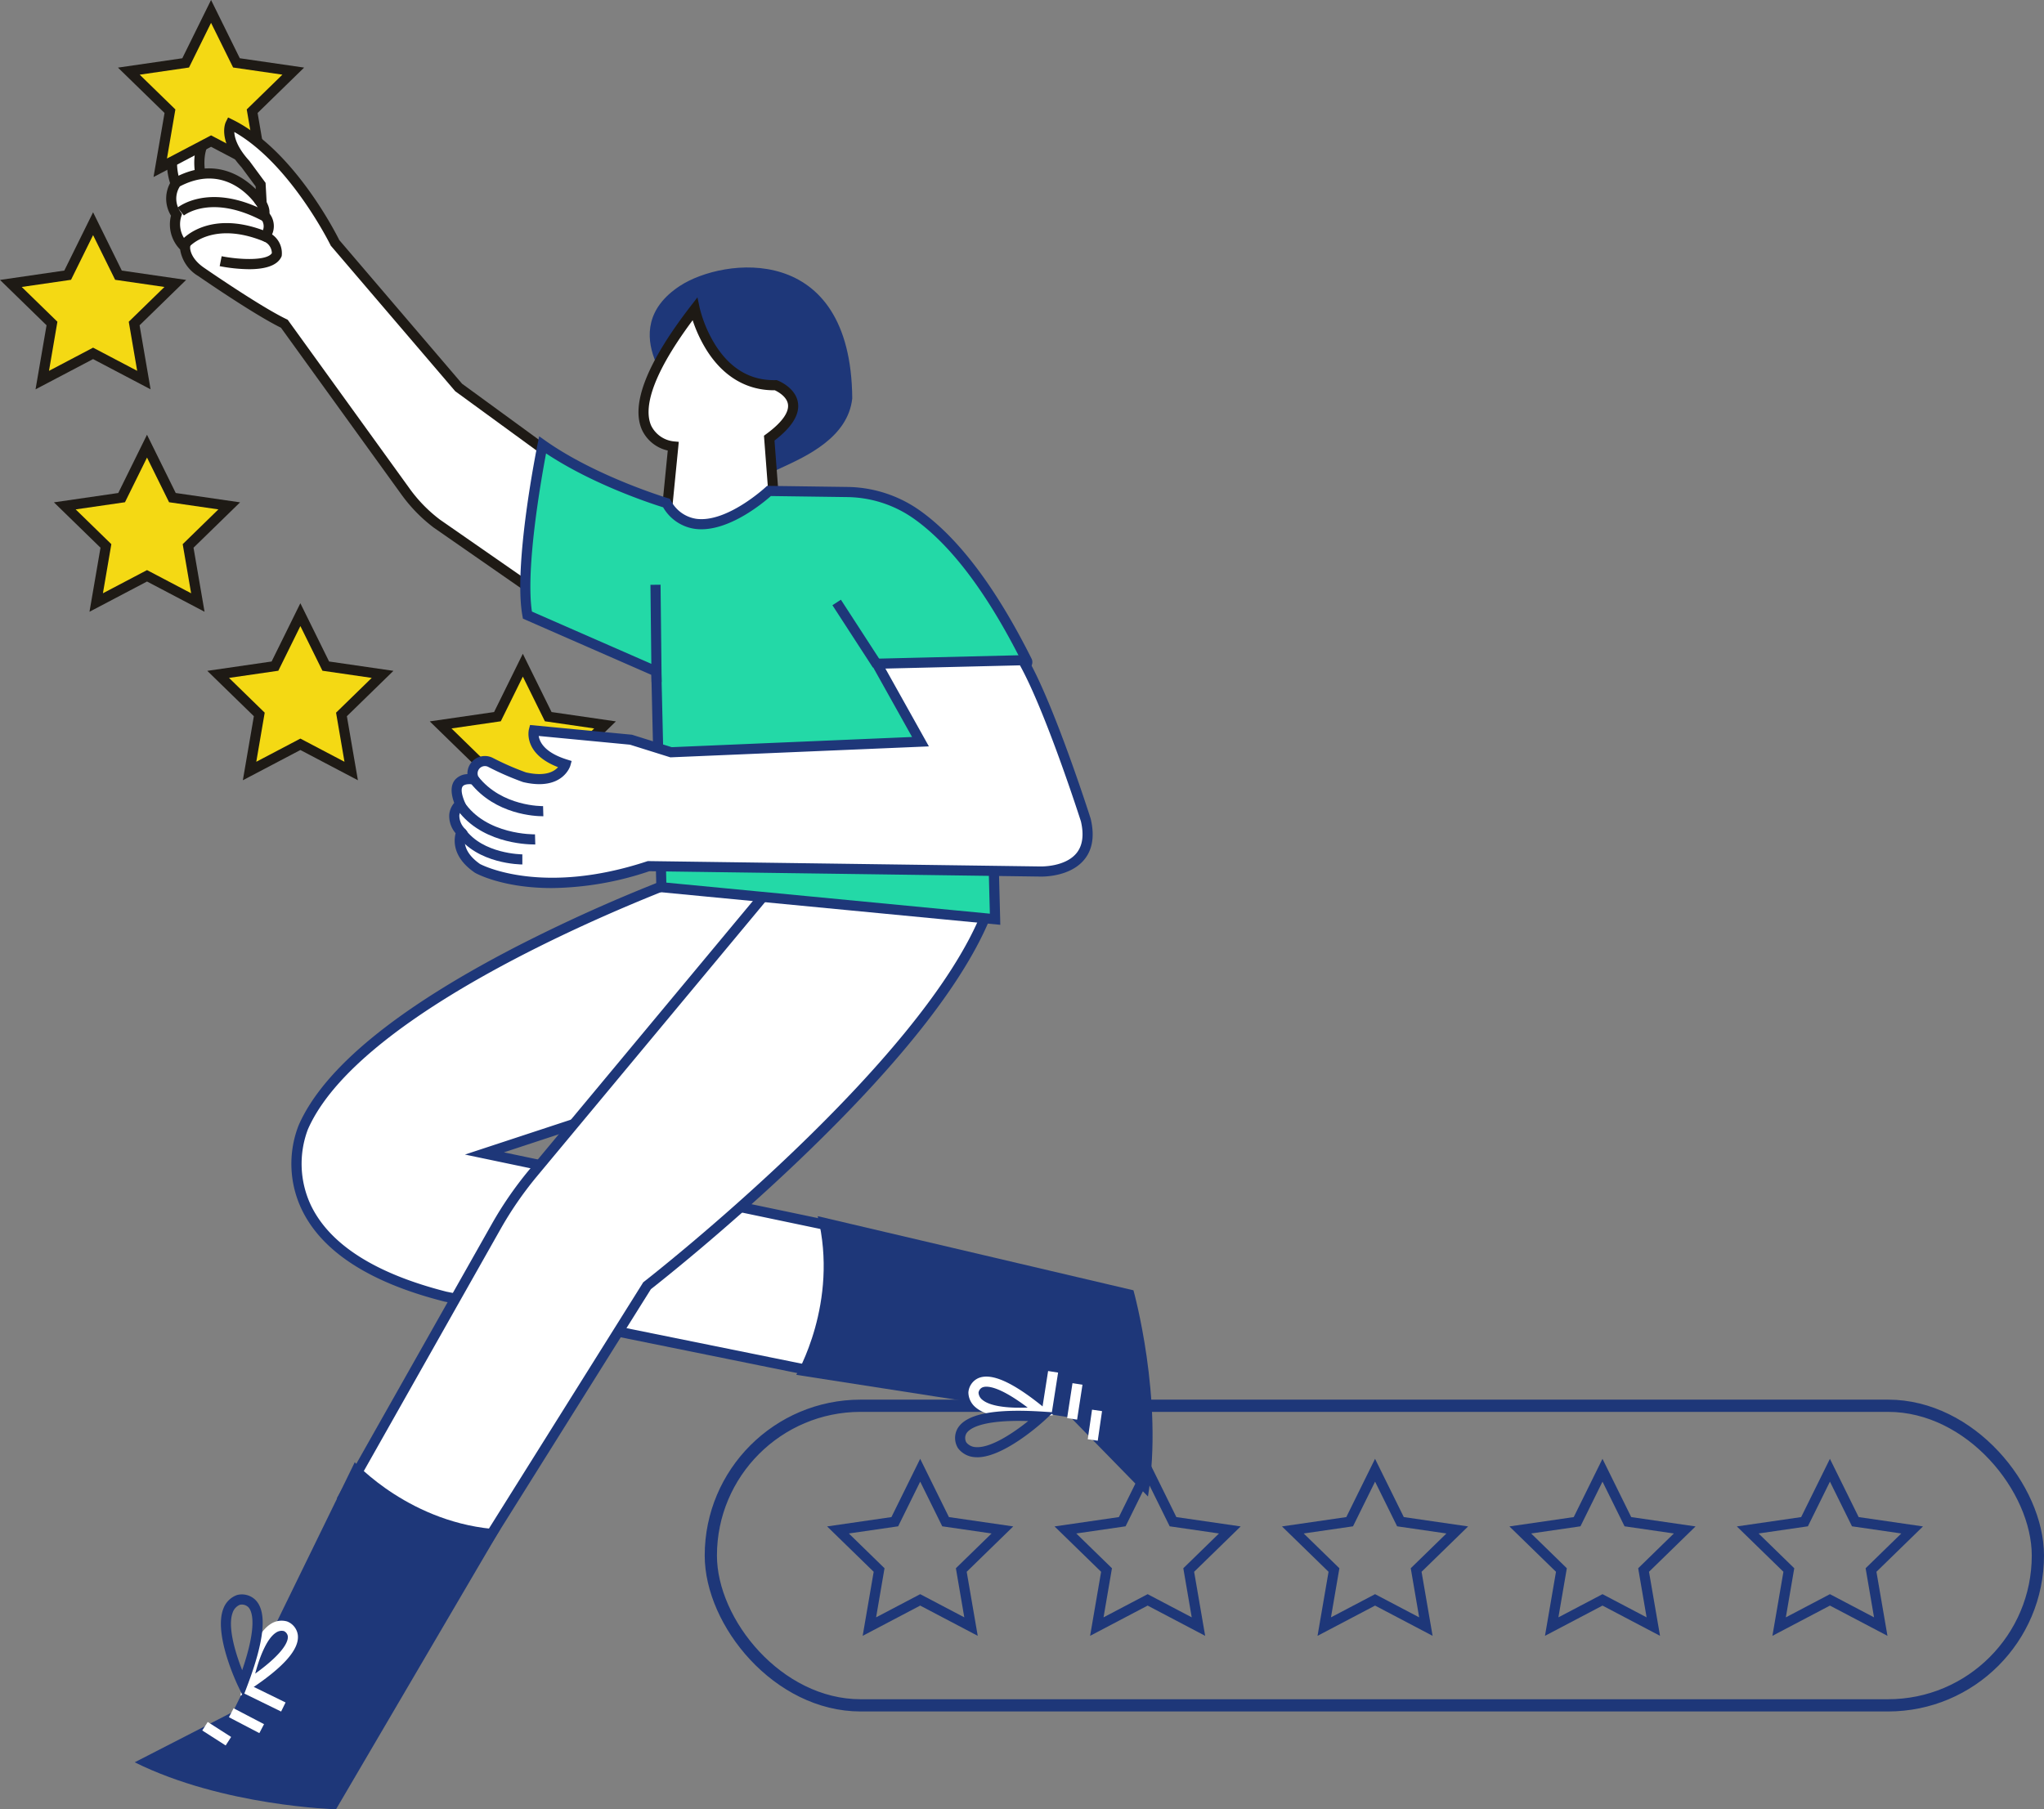 <svg xmlns="http://www.w3.org/2000/svg" xmlns:xlink="http://www.w3.org/1999/xlink" width="334.234" height="295.912" viewBox="0 0 334.234 295.912">
  <rect x="0" y="0" width="334.234" height="295.912" fill="#808080" stroke="none"/>
  <defs>
    <clipPath id="clip-path">
      <rect id="Rectangle_2301" data-name="Rectangle 2301" width="188.468" height="295.912" fill="none"/>
    </clipPath>
  </defs>
  <g id="Group_3850" data-name="Group 3850" transform="translate(-840.766 -3534.088)">
    <g id="Group_3814" data-name="Group 3814" transform="translate(761 1447)">
      <g id="Group_3803" data-name="Group 3803" transform="translate(68 20)">
        <path id="Path_3046" data-name="Path 3046" d="M56.629,286.956l-9.407-4.946-9.407,4.946,1.8-10.475L32,269.062l10.518-1.528,4.7-9.53,4.7,9.53,10.518,1.528-7.611,7.419Zm-9.407-6.814,7.211,3.791-1.377-8.03,5.834-5.687-8.062-1.171-3.606-7.306-3.606,7.306-8.062,1.171,5.834,5.687-1.377,8.03Z" transform="translate(226.585 2047.674)" fill="#1e3779"/>
      </g>
      <g id="Group_3804" data-name="Group 3804" transform="translate(105.19 20)">
        <path id="Path_3046-2" data-name="Path 3046" d="M56.629,286.956l-9.407-4.946-9.407,4.946,1.8-10.475L32,269.062l10.518-1.528,4.7-9.53,4.7,9.53,10.518,1.528-7.611,7.419Zm-9.407-6.814,7.211,3.791-1.377-8.03,5.834-5.687-8.062-1.171-3.606-7.306-3.606,7.306-8.062,1.171,5.834,5.687-1.377,8.03Z" transform="translate(226.585 2047.674)" fill="#1e3779"/>
      </g>
      <g id="Group_3806" data-name="Group 3806" transform="translate(30.81 20)">
        <path id="Path_3046-3" data-name="Path 3046" d="M56.629,286.956l-9.407-4.946-9.407,4.946,1.8-10.475L32,269.062l10.518-1.528,4.7-9.53,4.7,9.53,10.518,1.528-7.611,7.419Zm-9.407-6.814,7.211,3.791-1.377-8.03,5.834-5.687-8.062-1.171-3.606-7.306-3.606,7.306-8.062,1.171,5.834,5.687-1.377,8.03Z" transform="translate(226.585 2047.674)" fill="#1e3779"/>
      </g>
      <g id="Group_3807" data-name="Group 3807" transform="translate(-6.38 20)">
        <path id="Path_3046-4" data-name="Path 3046" d="M56.629,286.956l-9.407-4.946-9.407,4.946,1.8-10.475L32,269.062l10.518-1.528,4.7-9.53,4.7,9.53,10.518,1.528-7.611,7.419Zm-9.407-6.814,7.211,3.791-1.377-8.03,5.834-5.687-8.062-1.171-3.606-7.306-3.606,7.306-8.062,1.171,5.834,5.687-1.377,8.03Z" transform="translate(226.585 2047.674)" fill="#1e3779"/>
      </g>
      <g id="Group_3808" data-name="Group 3808" transform="translate(-43.57 20)">
        <path id="Path_3046-5" data-name="Path 3046" d="M56.629,286.956l-9.407-4.946-9.407,4.946,1.8-10.475L32,269.062l10.518-1.528,4.7-9.53,4.7,9.53,10.518,1.528-7.611,7.419Zm-9.407-6.814,7.211,3.791-1.377-8.03,5.834-5.687-8.062-1.171-3.606-7.306-3.606,7.306-8.062,1.171,5.834,5.687-1.377,8.03Z" transform="translate(226.585 2047.674)" fill="#1e3779"/>
      </g>
      <g id="Rectangle_2314" data-name="Rectangle 2314" transform="translate(195 2316)" fill="none" stroke="#1e3779" stroke-width="2">
        <rect width="219" height="51" rx="25.5" stroke="none"/>
        <rect x="1" y="1" width="217" height="49" rx="24.5" fill="none"/>
      </g>
    </g>
    <g id="Group_3800" data-name="Group 3800" transform="translate(840.766 3534.085)">
      <path id="Path_2973" data-name="Path 2973" d="M19.892,132.782l4.155,8.418,9.29,1.35L26.615,149.1l1.587,9.253-8.309-4.368-8.309,4.368L13.17,149.1,6.447,142.55l9.29-1.35Z" transform="translate(-4.671 -96.188)" fill="#f4d914"/>
      <path id="Path_2974" data-name="Path 2974" d="M9.387,143.9l-5.834-5.687,8.062-1.171,3.606-7.306,3.606,7.306,8.062,1.171L21.055,143.9l1.377,8.03-7.211-3.791L8.01,151.933Zm1.13-8.37L0,137.062l7.611,7.419-1.8,10.475,9.407-4.946,9.407,4.946-1.8-10.475,7.611-7.419-10.518-1.528L15.221,126Z" transform="translate(0 -91.277)" fill="#1e1a15"/>
      <path id="Path_2975" data-name="Path 2975" d="M51.892,264.782l4.155,8.418,9.29,1.35L58.615,281.1l1.587,9.253-8.309-4.368-8.309,4.368L45.17,281.1l-6.723-6.553,9.29-1.35Z" transform="translate(-27.852 -191.811)" fill="#f4d914"/>
      <path id="Path_2976" data-name="Path 2976" d="M56.629,286.956l-9.407-4.946-9.407,4.946,1.8-10.475L32,269.062l10.518-1.528,4.7-9.53,4.7,9.53,10.518,1.528-7.611,7.419Zm-9.407-6.814,7.211,3.791-1.377-8.03,5.834-5.687-8.062-1.171-3.606-7.306-3.606,7.306-8.062,1.171,5.834,5.687-1.377,8.03Z" transform="translate(-23.181 -186.9)" fill="#1e1a15"/>
      <path id="Path_2977" data-name="Path 2977" d="M142.892,364.782l4.155,8.418,9.29,1.35-6.722,6.553,1.587,9.253-8.309-4.368-8.309,4.368,1.587-9.253-6.723-6.553,9.29-1.35Z" transform="translate(-93.774 -264.253)" fill="#f4d914"/>
      <path id="Path_2978" data-name="Path 2978" d="M147.629,386.956l-9.407-4.946-9.407,4.946,1.8-10.475L123,369.062l10.518-1.528,4.7-9.53,4.7,9.53,10.518,1.528-7.611,7.419Zm-9.407-6.814,7.211,3.791-1.377-8.03,5.834-5.687-8.062-1.171-3.606-7.306-3.606,7.306-8.062,1.171,5.834,5.687-1.377,8.03Z" transform="translate(-89.104 -259.342)" fill="#1e1a15"/>
      <g id="Group_3799" data-name="Group 3799" transform="translate(0 0.003)">
        <g id="Group_3798" data-name="Group 3798" clip-path="url(#clip-path)">
          <path id="Path_2979" data-name="Path 2979" d="M390.449,180.513s-11.094-11.119,0-18.4c7.057-4.633,27.992-7.331,28.188,18.4-1.395,12.782-27.325,12.305-6.591,15.5,8.166,1.257,1.948,1.262-8.606,18.312-5,8.083,31.5,39.866,13.91,27.688s-26.9-61.5-26.9-61.5" transform="translate(-279.277 -115.35)" fill="#1e3779"/>
          <path id="Path_2980" data-name="Path 2980" d="M384.551,227.814l2.165-21.92s-12.99-1.082,3.518-22.462c0,0,2.706,12.719,13.26,12.449,0,0,7.036,2.706-1.082,8.66l1.624,21.379Z" transform="translate(-276.626 -132.883)" fill="#fff"/>
          <path id="Path_2981" data-name="Path 2981" d="M381.45,223.691l2.19-22.167a6.121,6.121,0,0,1-4.226-3.4c-1.843-4.181.845-10.991,7.987-20.241l1.091-1.413.372,1.746a20.986,20.986,0,0,0,2.586,6.094c2.48,3.887,5.783,5.8,9.844,5.7l.164,0,.154.059c.122.047,2.991,1.178,3.328,3.7.256,1.916-1.039,3.975-3.848,6.123l1.651,21.734Zm6.262-43.482c-7.424,9.97-7.823,14.867-6.792,17.232a4.678,4.678,0,0,0,3.689,2.586l.829.076-.078.829-2.066,20.919,17.677-1.719-1.6-21.03.37-.271c2.506-1.837,3.736-3.514,3.557-4.848-.174-1.3-1.689-2.1-2.15-2.315-4.532.053-8.384-2.193-11.122-6.51a22.606,22.606,0,0,1-2.317-4.949" transform="translate(-274.447 -127.839)" fill="#1e1a15"/>
          <path id="Path_2982" data-name="Path 2982" d="M240.692,519.046s-54.014,19.291-63.659,41.337c0,0-8.819,19.566,23.287,27.7l60.49,12.263,4.409-23.424-58.561-12.263,67.379-22.184L288.5,525.8Z" transform="translate(-127.443 -376.008)" fill="#fff"/>
          <path id="Path_2983" data-name="Path 2983" d="M259.27,599.093l-61.35-12.439c-12.145-3.076-19.988-8.126-23.311-15.011a17.3,17.3,0,0,1-.526-13.826c4.074-9.313,16.128-19.184,35.822-29.331a264,264,0,0,1,28.313-12.445l.192-.069.2.028,49.318,6.965-15.614,17.993-.217.071-64.454,21.221,56.339,11.8Zm-60.964-14.046,59.648,12.093,4.1-21.8-60.783-12.729,70.088-23.076,13.322-15.353-46.1-6.51c-3.518,1.285-53.881,20-62.99,40.821a15.922,15.922,0,0,0,.517,12.463c3.107,6.407,10.575,11.149,22.2,14.095" transform="translate(-125.246 -373.782)" fill="#1e3779"/>
          <path id="Path_2984" data-name="Path 2984" d="M281.936,491.046l-47.014,56.519a59.343,59.343,0,0,0-6.046,8.761l-24.93,44.125,20.944,11.3L253.551,566S300.125,529.9,309.494,504Z" transform="translate(-147.743 -355.724)" fill="#fff"/>
          <path id="Path_2985" data-name="Path 2985" d="M222.2,610.164,199.83,598.1l25.344-44.859a60.337,60.337,0,0,1,6.13-8.883l47.423-57.011,28.819,13.545-.256.709c-3.93,10.864-14.592,24.669-31.691,41.033-12.019,11.5-23.15,20.271-24.406,21.254Zm-20.1-12.722,19.52,10.531,28.327-45.214.116-.09c.46-.356,45.646-35.592,55.408-60.928l-26.29-12.356-46.605,56.028a58.665,58.665,0,0,0-5.962,8.639Z" transform="translate(-144.761 -353.042)" fill="#1e3779"/>
          <path id="Path_2986" data-name="Path 2986" d="M107.206,78.838s-2.117-5.821,1.235-8.82c0,0,.705-3-1.94-3.352,0,0-7.056,4.939-3.352,12.877Z" transform="translate(-73.944 -48.295)" fill="#fff"/>
          <path id="Path_2987" data-name="Path 2987" d="M100.5,78.2l-.268-.573c-3.952-8.469,3.551-13.851,3.627-13.9l.264-.185.319.042a2.989,2.989,0,0,1,2.164,1.24,4.251,4.251,0,0,1,.472,3.121l-.06.253-.194.174c-2.89,2.585-1.028,7.869-1.009,7.922l.334.926Zm4.038-12.917c-1.171.941-5.53,4.967-3.058,11.069l2.5-.435c-.472-1.844-1.126-5.966,1.526-8.578a2.452,2.452,0,0,0-.264-1.584,1.226,1.226,0,0,0-.7-.471" transform="translate(-71.78 -46.029)" fill="#1e1a15"/>
          <path id="Path_2988" data-name="Path 2988" d="M89.892,6.782,94.047,15.2l9.29,1.35L96.615,23.1,98.2,32.355l-8.309-4.368-8.309,4.368L83.17,23.1,76.447,16.55l9.29-1.35Z" transform="translate(-55.38 -4.914)" fill="#f4d914"/>
          <path id="Path_2989" data-name="Path 2989" d="M94.629,28.956,85.221,24.01l-9.407,4.946,1.8-10.475L70,11.062,80.518,9.533,85.221,0l4.7,9.53,10.518,1.528L92.832,18.48Zm-9.407-6.814,7.211,3.791L91.055,17.9l5.834-5.687-8.062-1.171L85.221,3.739l-3.606,7.306-8.062,1.171L79.387,17.9l-1.377,8.03Z" transform="translate(-50.709 -0.003)" fill="#1e1a15"/>
          <path id="Path_2990" data-name="Path 2990" d="M274.892,394.782l4.155,8.418,9.29,1.35-6.722,6.553,1.587,9.253-8.309-4.368-8.309,4.368,1.587-9.253-6.723-6.553,9.29-1.35Z" transform="translate(-189.398 -285.989)" fill="#f4d914"/>
          <path id="Path_2991" data-name="Path 2991" d="M279.629,416.956l-9.407-4.946-9.408,4.946,1.8-10.475L255,399.062l10.518-1.528,4.7-9.53,4.7,9.53,10.518,1.528-7.611,7.419Zm-9.407-6.814,7.211,3.791-1.377-8.03,5.834-5.687-8.062-1.171-3.606-7.306-3.606,7.306-8.062,1.171,5.834,5.687-1.377,8.03Z" transform="translate(-184.727 -281.078)" fill="#1e1a15"/>
          <path id="Path_2992" data-name="Path 2992" d="M165.605,129.192l-17.034-12.43L128.359,93.111s-7.056-14.465-17.111-19.4c0,0-1.235,2.469,2.47,6.527l2.469,3.352.176,3.176s-5.116-8.291-13.936-3.528a4.53,4.53,0,0,0,0,5.292,5.143,5.143,0,0,0,1.411,5.292s-.176,2.117,2.646,4.057c0,0,9.173,6.35,13.583,8.468L139.9,133.813a24.64,24.64,0,0,0,5.092,5.213L163.1,151.6Z" transform="translate(-73.576 -53.396)" fill="#fff"/>
          <path id="Path_2993" data-name="Path 2993" d="M161.613,150.173l-19.272-13.39a25.436,25.436,0,0,1-5.263-5.388l-19.712-27.3c-4.478-2.2-13.134-8.183-13.505-8.44a6.181,6.181,0,0,1-2.986-4.358,5.854,5.854,0,0,1-1.493-5.53,5.341,5.341,0,0,1,.242-5.944l.106-.135.151-.082c6.415-3.464,11.051-.459,13.365,1.825l-.025-.452-2.3-3.119c-4-4.407-2.63-7.3-2.569-7.421l.367-.734.737.362c9.872,4.85,16.754,18.3,17.442,19.688l20.082,23.5,17.343,12.656Zm-18.287-14.718,16.953,11.777,2.3-20.557-16.725-12.2-.063-.074-20.281-23.73-.046-.095c-.067-.137-6.575-13.3-15.731-18.495.043.93.479,2.546,2.444,4.7l.055.067,2.616,3.55.371,6.672-1.71-2.771c-.191-.308-4.762-7.458-12.67-3.325a3.69,3.69,0,0,0,.118,4.187l.233.339-.13.391a4.282,4.282,0,0,0,1.165,4.4l.321.275-.035.421c0,.055-.052,1.7,2.29,3.308.093.065,9.172,6.339,13.473,8.4l.19.091.123.17,19.834,27.472a23.781,23.781,0,0,0,4.908,5.027" transform="translate(-71.422 -50.494)" fill="#1e1a15"/>
          <path id="Path_2994" data-name="Path 2994" d="M119.821,120.51l-.737-.384c-8.174-4.25-12.5-.938-12.683-.795l-1.041-1.285c.2-.164,4.8-3.78,13.144-.038a4.053,4.053,0,0,0-.6-.815l1.217-1.119c1.855,2.018,1.163,3.53,1.078,3.7Z" transform="translate(-76.325 -84.088)" fill="#1e1a15"/>
          <path id="Path_2995" data-name="Path 2995" d="M109.447,131.8l-1.238-1.1c.177-.2,4.353-4.765,13.18-1.518a1.833,1.833,0,0,0-.352-1.858l1.337-.973a3.349,3.349,0,0,1-.084,4.422l-.386.386-.506-.2c-8.185-3.274-11.914.8-11.951.839" transform="translate(-78.389 -91.533)" fill="#1e1a15"/>
          <path id="Path_2996" data-name="Path 2996" d="M135.147,143.677a26.26,26.26,0,0,1-4.795-.5l.324-1.622c2.873.573,7.38.793,8.207-.5a2.138,2.138,0,0,0-1.482-2l.693-1.5a3.74,3.74,0,0,1,2.407,3.9l-.019.1-.045.1c-.745,1.6-3.047,2.023-5.289,2.023" transform="translate(-94.43 -99.648)" fill="#1e1a15"/>
          <path id="Path_2997" data-name="Path 2997" d="M334.791,273.554s-11.739-3.5-20.255-9.508c0,0-3.983,19.568-2.48,27.834,0,0,13.066,5.725,21.082,9.232l.827,35.274,54.565,5.236s-.827-30.865-.827-39.408c0-1.277,6.785-1.353,6.034-2.856-6.026-12.051-12.05-19.67-17.936-23.867a20.187,20.187,0,0,0-11.448-3.737l-12.795-.174s-11.53,10.793-16.766,1.974" transform="translate(-225.814 -191.281)" fill="#23d9a7"/>
          <path id="Path_2998" data-name="Path 2998" d="M387.206,338.84l-56.226-5.4-.832-35.481c-8.046-3.521-20.6-9.021-20.6-9.021l-.4-.177-.079-.433c-1.514-8.327,2.319-27.341,2.483-28.146l.252-1.241,1.035.73c8.309,5.865,19.9,9.356,20.015,9.391l.31.092.165.278a5.616,5.616,0,0,0,4.125,3c5.016.715,11.3-5.1,11.365-5.156l.243-.227,13.128.178a20.919,20.919,0,0,1,11.917,3.891c6.3,4.493,12.423,12.625,18.2,24.171a1.265,1.265,0,0,1,.024,1.127c-.408.863-1.65,1.184-3.641,1.635a12.5,12.5,0,0,0-2.329.669c.013,8.716.818,38.874.826,39.18Zm-54.607-6.9,52.9,5.077c-.138-5.232-.8-30.877-.8-38.5,0-1.256,1.6-1.618,3.618-2.076a14.142,14.142,0,0,0,2.372-.672c-5.612-11.162-11.514-19-17.546-23.3a19.276,19.276,0,0,0-10.98-3.584l-12.469-.17c-1.209,1.073-6.431,5.435-11.374,5.435a7.809,7.809,0,0,1-1.1-.076,7.168,7.168,0,0,1-5.146-3.517c-1.858-.577-11.43-3.688-19.143-8.813-.814,4.31-3.374,18.844-2.31,25.862,2.275,1,13.5,5.913,20.671,9.052l.483.211Z" transform="translate(-223.639 -187.586)" fill="#1e3779"/>
          <path id="Path_2999" data-name="Path 2999" d="M298.424,404.83l-15.882-1.517s-.957,3.635,5.167,5.549c0,0-.957,3.444-6.7,2.1a45.972,45.972,0,0,1-5.511-2.4,2.021,2.021,0,0,0-2.767,2.689l.05.1s-4.4-.957-2.3,4.019c0,0-2.3,1.722.192,4.592,0,0-1.531,3.062,2.679,5.932,0,0,9.95,5.549,27.937-.383l64.035.876s9.538.385,7.463-8.419c0,0-5.89-18.484-10.291-26.138l-23.866.574,7.125,12.751-40.784,1.73Z" transform="translate(-195.246 -283.849)" fill="#fff"/>
          <path id="Path_3000" data-name="Path 3000" d="M283.286,426.889c-7.925,0-12.234-2.326-12.506-2.478l-.063-.039c-3.677-2.506-3.443-5.293-3.14-6.443a4.331,4.331,0,0,1-1.039-3.106,3.45,3.45,0,0,1,.806-1.86c-.608-1.671-.564-2.942.133-3.783a2.812,2.812,0,0,1,2.028-.925,2.86,2.86,0,0,1,4.219-2.618,44.94,44.94,0,0,0,5.347,2.333c3.2.735,4.641-.153,5.253-.855-5.735-2.205-4.8-6.044-4.757-6.215l.179-.68,16.667,1.592,6.5,2.036,39.3-1.667-7.139-12.775,25.728-.619.245.426c4.394,7.643,10.12,25.541,10.362,26.3l.017.061c.655,2.78.3,5.026-1.064,6.676-2.408,2.919-7.039,2.767-7.237,2.759l-63.875-.874a51.3,51.3,0,0,1-15.961,2.754m-11.673-3.908c.582.3,10.323,5.122,27.248-.46l.132-.044,64.173.878c.061,0,4.04.123,5.921-2.163,1.006-1.224,1.253-2.976.733-5.209-.268-.837-5.773-17.938-9.97-25.52l-22,.529,7.111,12.726-42.27,1.793-6.607-2.071-14.923-1.425c.138.961.93,2.7,4.618,3.854l.764.239-.214.771c-.012.042-1.243,4.191-7.682,2.689l-.09-.027a46.182,46.182,0,0,1-5.631-2.457,1.194,1.194,0,0,0-1.632,1.589l.044.085.836,1.574-1.742-.379c-.4-.085-1.348-.126-1.685.283s-.208,1.346.325,2.606l.252.6-.517.388a1.853,1.853,0,0,0-.628,1.193,3.062,3.062,0,0,0,.947,2.2l.362.417-.247.494c-.043.091-1.1,2.465,2.369,4.854" transform="translate(-193.072 -281.646)" fill="#1e3779"/>
          <path id="Path_3001" data-name="Path 3001" d="M290.822,467.317c-1.074,0-7.687-.22-11.822-5.484l1.3-1.022c3.908,4.974,10.551,4.853,10.617,4.851l.045,1.653h-.14" transform="translate(-202.113 -333.822)" fill="#1e3779"/>
          <path id="Path_3002" data-name="Path 3002" d="M283.05,482.655c-1.361,0-9.035-.267-12.88-6.139l1.383-.906c3.626,5.539,11.561,5.39,11.646,5.39l.047,1.653c-.026,0-.093,0-.2,0" transform="translate(-195.716 -344.542)" fill="#1e3779"/>
          <path id="Path_3003" data-name="Path 3003" d="M281.674,497.683c-.3,0-7.358-.056-10.755-4.894l1.353-.95c2.909,4.143,9.338,4.191,9.4,4.191Z" transform="translate(-196.259 -356.299)" fill="#1e3779"/>
          <path id="Path_3004" data-name="Path 3004" d="M115.909,867.814s9.177,10.174,23.761,11l-26.825,45.759s-18.421-.485-32.921-7.688l16.057-8.24Z" transform="translate(-57.899 -628.662)" fill="#1e3779"/>
          <rect id="Rectangle_2293" data-name="Rectangle 2293" width="1.654" height="4.547" transform="translate(33.074 283.021) rotate(-57.366)" fill="#fff"/>
          <rect id="Rectangle_2294" data-name="Rectangle 2294" width="1.653" height="5.617" transform="matrix(0.463, -0.886, 0.886, 0.463, 37.433, 280.853)" fill="#fff"/>
          <rect id="Rectangle_2295" data-name="Rectangle 2295" width="1.654" height="6.82" transform="translate(39.842 276.928) rotate(-63.928)" fill="#fff"/>
          <path id="Path_3005" data-name="Path 3005" d="M142.63,974.135l.336-1.9c.14-.8,1.462-7.825,4.594-9.837a3.234,3.234,0,0,1,2.651-.448l.082.026a2.772,2.772,0,0,1,1.733,2.219c.265,2.315-2.282,5.217-7.789,8.873Zm6.744-10.64a1.674,1.674,0,0,0-.92.3c-1.6,1.029-2.771,4.3-3.4,6.707,4.965-3.587,5.4-5.434,5.336-6.1a1.123,1.123,0,0,0-.647-.862,1.638,1.638,0,0,0-.364-.042" transform="translate(-103.324 -696.777)" fill="#fff"/>
          <path id="Path_3006" data-name="Path 3006" d="M134.7,963l-.836-1.738c-.166-.346-4.048-8.509-2.4-12.665a3.717,3.717,0,0,1,2.175-2.2l.081-.027a3.156,3.156,0,0,1,3.076.9c1.832,2.019,1.37,6.574-1.412,13.924Zm-.519-15.038A2.1,2.1,0,0,0,133,949.21c-.9,2.277.424,6.639,1.539,9.457,2.535-7.4,1.6-9.634,1.042-10.266a1.513,1.513,0,0,0-1.4-.434" transform="translate(-94.937 -685.507)" fill="#1e3779"/>
          <path id="Path_3007" data-name="Path 3007" d="M472.483,747.726s7.011-11.771,3.5-25.95L527.618,733.9s4.974,17.744,2.373,33.723l-12.612-12.909Z" transform="translate(-342.276 -522.87)" fill="#1e3779"/>
          <rect id="Rectangle_2296" data-name="Rectangle 2296" width="4.888" height="1.653" transform="translate(177.868 235.391) rotate(-81.739)" fill="#fff"/>
          <rect id="Rectangle_2297" data-name="Rectangle 2297" width="5.779" height="1.653" transform="translate(174.494 231.93) rotate(-81.247)" fill="#fff"/>
          <rect id="Rectangle_2298" data-name="Rectangle 2298" width="6.82" height="1.654" transform="translate(170.33 230.97) rotate(-81.094)" fill="#fff"/>
          <path id="Path_3008" data-name="Path 3008" d="M582.97,823.742c-2.448,0-5.505-.315-7.146-1.7a3.232,3.232,0,0,1-1.211-2.4l0-.043,0-.043a2.774,2.774,0,0,1,1.608-2.311c2.133-.936,5.659.641,10.777,4.822l1.493,1.22-1.914.24a30.8,30.8,0,0,1-3.608.213m-6.7-4.12a1.6,1.6,0,0,0,.621,1.156c1.453,1.225,4.923,1.377,7.413,1.273-4.918-3.7-6.805-3.56-7.415-3.291a1.113,1.113,0,0,0-.618.862" transform="translate(-416.26 -591.841)" fill="#fff"/>
          <path id="Path_3009" data-name="Path 3009" d="M570.325,844.85c-.126,0-.25,0-.373-.014a3.717,3.717,0,0,1-2.742-1.429l-.05-.07a3.157,3.157,0,0,1-.048-3.2c1.389-2.347,5.875-3.249,13.72-2.761l1.925.12-1.414,1.312c-.273.253-6.574,6.047-11.019,6.047m-1.783-2.425a2.1,2.1,0,0,0,1.538.763c2.446.191,6.218-2.365,8.581-4.263-7.85-.238-9.7,1.323-10.125,2.05a1.515,1.515,0,0,0,.006,1.45" transform="translate(-410.526 -606.516)" fill="#1e3779"/>
          <rect id="Rectangle_2299" data-name="Rectangle 2299" width="1.654" height="15.916" transform="translate(106.36 95.648) rotate(-0.641)" fill="#1e3779"/>
          <rect id="Rectangle_2300" data-name="Rectangle 2300" width="1.653" height="12.154" transform="translate(136.117 98.982) rotate(-32.969)" fill="#1e3779"/>
        </g>
      </g>
    </g>
  </g>
</svg>
